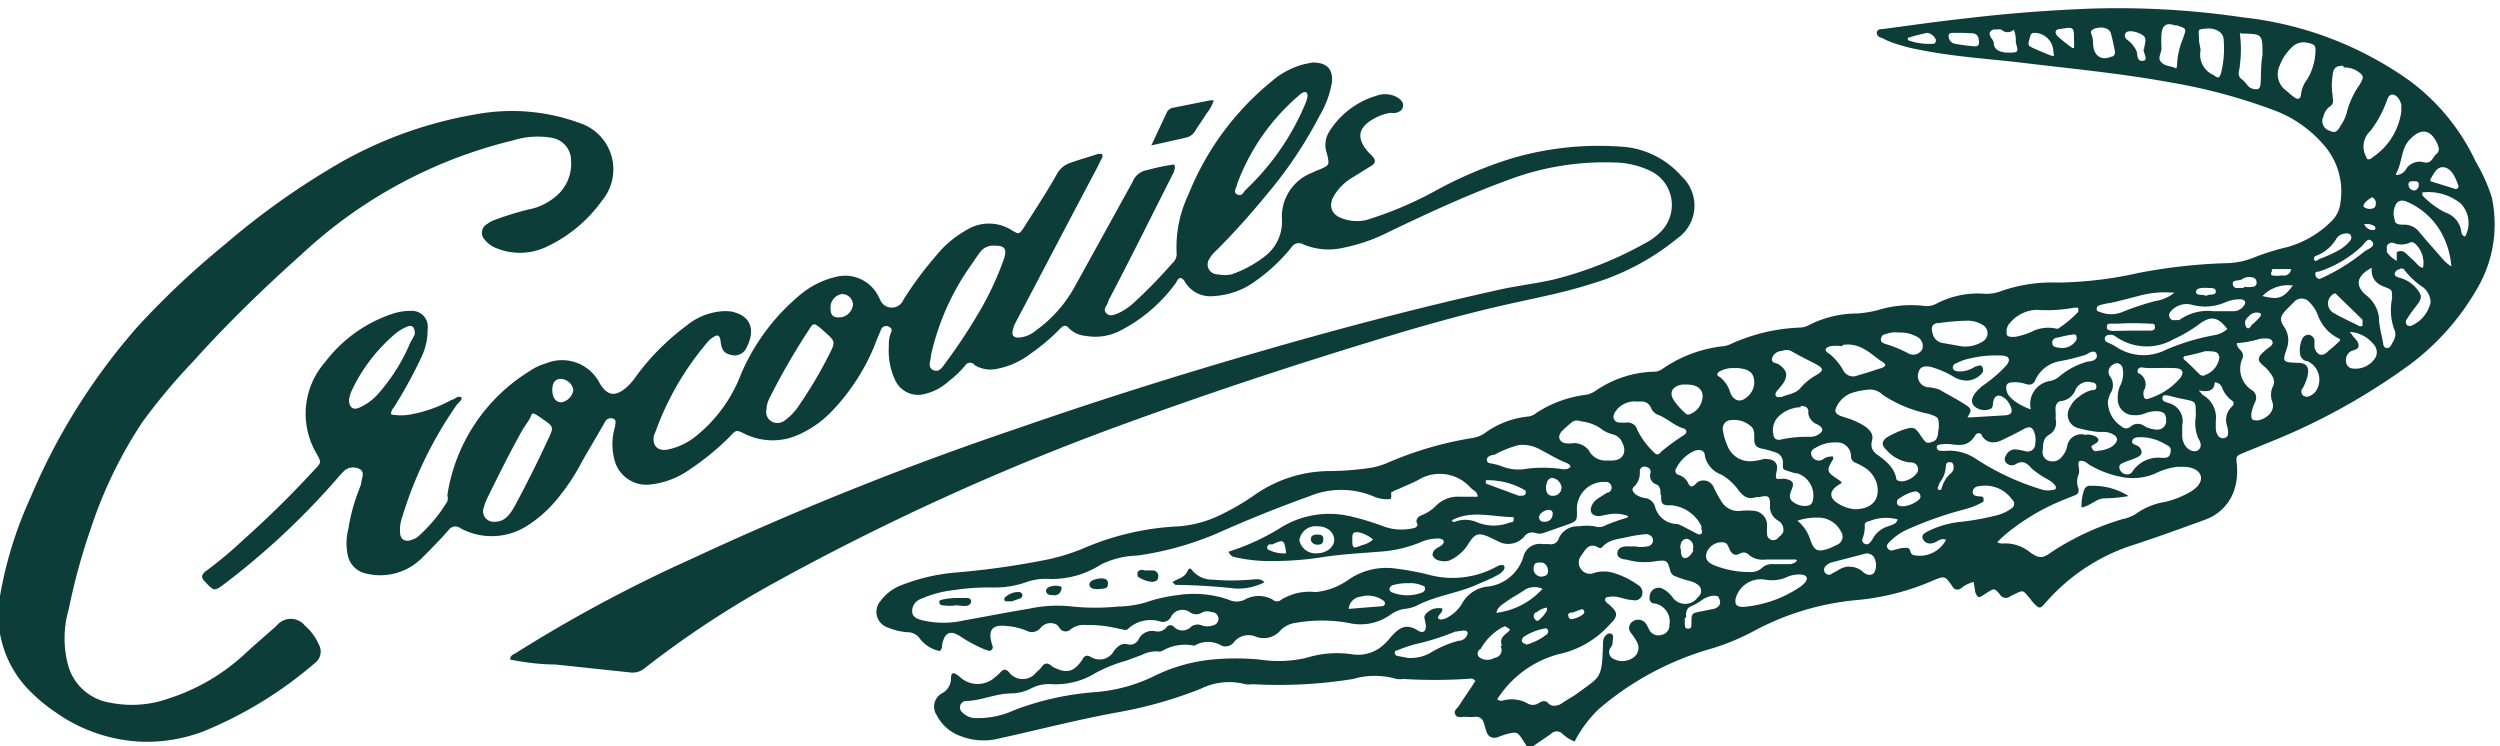 <svg id="Layer_1" data-name="Layer 1" xmlns="http://www.w3.org/2000/svg" viewBox="0 0 76 22.69"><defs><style>.cls-1{fill:#0d3d39;}</style></defs><title>crocodile-sri-lanka</title><path class="cls-1" d="M60,17.69a1,1,0,0,0-.38.19.17.17,0,0,1-.27-.06c-.23-.32-.23-.32-.59-.17a7.51,7.51,0,0,1-2.29.59,8.16,8.16,0,0,0-3.11.92,7,7,0,0,1-1.41.58,9.07,9.07,0,0,0-3.33,1.8,3.71,3.71,0,0,0-.75,1,1.11,1.11,0,0,1-.37-.23.24.24,0,0,0-.35,0l-.51.35c-.13.1-.21.07-.28-.06l-.07-.11c-.16-.24-.18-.25-.46-.18s-.34.16-.5.1-.16-.29-.23-.45a.23.23,0,0,0-.24-.17,1.82,1.82,0,0,1-.33,0c-.1,0-.23.05-.29-.07s.06-.18.11-.26.25-.38.38-.57l.12-.19c-.09-.11-.19-.06-.28-.06a15.37,15.37,0,0,1-1.92,0,.66.66,0,0,1-.2,0,2.34,2.34,0,0,0-1.31,0,14.25,14.25,0,0,1-3.06.16.82.82,0,0,1-.22,0,1.94,1.94,0,0,0-1.36.14,13.06,13.06,0,0,1-2.44.7c-1.24.22-2.46.54-3.69.81a1.92,1.92,0,0,1-1.16-.07,1.31,1.31,0,0,1-.74-.65.46.46,0,0,1,.16-.65.51.51,0,0,0,.28-.44c0-.21.07-.22.25-.08a.79.79,0,0,0,1.12,0,.86.86,0,0,0,.14-.13c.09-.09.15-.1.25,0a.52.52,0,0,0,.84,0,.81.81,0,0,0,.16-.16c.1-.14.2-.12.33,0,.42.22.65.17.91-.23.07-.12.13-.13.25-.07a.5.5,0,0,0,.71-.19c.12-.15.23-.24.43-.19a.28.28,0,0,0,.32-.17.46.46,0,0,1,.5-.23.34.34,0,0,0,.35-.13.14.14,0,0,1,.22,0,.36.36,0,0,0,.51,0,.33.33,0,0,1,.33-.05.52.52,0,0,0,.35,0,.2.2,0,0,0,.16-.22.2.2,0,0,0-.2-.18.39.39,0,0,0-.28,0,.33.33,0,0,1-.39,0,.39.39,0,0,0-.58.16.28.28,0,0,1-.3.13,1,1,0,0,0-1,.22c-.07.07-.16,0-.25,0A3.89,3.89,0,0,0,33,19a.63.63,0,0,0-.46.14.22.22,0,0,1-.29,0L32.14,19a.39.39,0,0,0-.5.08.34.34,0,0,1-.44.09,2,2,0,0,0-.6-.14c-.43-.05-.57.12-.45.53,0,.06.07.11,0,.19s-.14,0-.2,0a4.48,4.48,0,0,1-.72-.38c-.33-.23-.51-.16-.59.23,0,.06,0,.13-.07.19a1,1,0,0,1-.61-.38.45.45,0,0,0-.36-.19,1.81,1.81,0,0,1-.6-.14.5.5,0,0,1-.24-.8,1.4,1.4,0,0,1,.64-.49,5.9,5.9,0,0,1,1.71-.39,24.34,24.34,0,0,0,2.68-.38,6.15,6.15,0,0,0,1.24-.39A8.27,8.27,0,0,1,35.84,16a3.52,3.52,0,0,0,1.31-.37,7.38,7.38,0,0,0,1-.59,4,4,0,0,1,2.3-.72,8.92,8.92,0,0,0,1.16-.09,2.19,2.19,0,0,0,.57-.16,10.82,10.82,0,0,1,2.55-.75.92.92,0,0,0,.39-.14,2.68,2.68,0,0,1,1.36-.52.49.49,0,0,0,.23-.11A3.55,3.55,0,0,1,48.22,12a.74.74,0,0,0,.3-.13,3.28,3.28,0,0,1,1.74-.57.43.43,0,0,0,.27-.08,4,4,0,0,1,1.81-.69.71.71,0,0,0,.25-.06,5.58,5.58,0,0,1,2.08-.51A.67.67,0,0,0,55,9.88a3.2,3.2,0,0,1,1.45-.35,3.44,3.44,0,0,0,.63-.1,3.42,3.42,0,0,1,1.42-.13.61.61,0,0,0,.35-.06,2.72,2.72,0,0,1,1.48-.31,1.21,1.21,0,0,0,.53-.09,4.73,4.73,0,0,1,1.71-.25A11.79,11.79,0,0,0,65,8.3,16.61,16.61,0,0,1,67.69,8a2.31,2.31,0,0,0,.85-.18,7.08,7.08,0,0,1,1-.31,3.07,3.07,0,0,0,1.38-.83.91.91,0,0,0,.23-.53,2.14,2.14,0,0,0-.54-1.78,3.7,3.7,0,0,0-1.43-1,17.12,17.12,0,0,0-3.23-.87c-1.53-.28-3.08-.42-4.62-.61-1-.11-2-.18-2.94-.37a5.47,5.47,0,0,1-.82-.21,2,2,0,0,1-.36-.16c-.07,0-.18-.08-.15-.18s.13-.08.2-.09c.83-.11,1.66-.23,2.49-.32q1.93-.23,3.87-.3A26.08,26.08,0,0,1,68.2.53a10.72,10.72,0,0,1,5.06,1.93,6.46,6.46,0,0,1,2,2.45A5.13,5.13,0,0,1,75.75,6a3.86,3.86,0,0,1-.46,2.8,7.59,7.59,0,0,1-2,2.26A19.46,19.46,0,0,1,69,13.44l-.78.32c-.24.1-.25.1-.22.36a1.94,1.94,0,0,1-.05.68,1.44,1.44,0,0,1-.92,1c-.76.28-1.51.55-2.28.8a5.92,5.92,0,0,0-2.5,1.65c-.24.26-.22.32-.5,0a.39.39,0,0,0-.08-.1c-.17-.21-.17-.21-.4-.1l-.15.07a.21.21,0,0,1-.33-.06c-.16-.18-.17-.18-.37-.05l-.11.07c-.17.11-.18.1-.26-.07Zm-10.5-2a1.11,1.11,0,0,0-.62-.05l-.26.05c-.23,0-.32-.14-.22-.34a.51.51,0,0,1,.2-.21l.25-.16c.08,0,.18-.1.13-.22s-.14-.11-.24-.11a.82.82,0,0,0-.8.89c0,.27,0,.29-.21.38l-.8.28a.39.39,0,0,1-.26,0,.3.3,0,0,0-.34.12.64.64,0,0,1-.78.14l-.29-.14c-.31-.13-.42-.1-.6.18a1.31,1.31,0,0,1-.6.54.55.55,0,0,1-.31,0,.27.27,0,0,1-.2-.16c0-.1.05-.16.12-.21l.14-.08s.09-.07.08-.13-.09-.09-.16-.09a1.34,1.34,0,0,0-.56.12,3.88,3.88,0,0,1-1.21.28c-.61.05-1.23.08-1.84.18a9.73,9.73,0,0,1-1.79.1,5.05,5.05,0,0,1-.78-.11.24.24,0,0,1-.2-.17A6.89,6.89,0,0,0,39,16a2.82,2.82,0,0,1,2.15-.28,7.69,7.69,0,0,1,.93.29,1.6,1.6,0,0,0,.87.05c.07,0,.18-.07.13-.15s0-.19.12-.24a1.26,1.26,0,0,0,.46-.3.93.93,0,0,1,.71-.27h.55c0-.16-.15-.2-.22-.28a1.25,1.25,0,0,0-1.55-.25c-.19.11-.41.19-.62.29a1.21,1.21,0,0,0-.2.09c-.08,0,0,.17-.06.22a1,1,0,0,1-.54-.09,2.53,2.53,0,0,0-1.91,0c-1,.36-1.89.72-2.81,1.13a9.53,9.53,0,0,1-2.44.68,2.66,2.66,0,0,0-1.1.27,2.76,2.76,0,0,1-1.58.44,1.74,1.74,0,0,0-.64.08,2.92,2.92,0,0,1-1.06.18,6.92,6.92,0,0,0-1.2.08,3.34,3.34,0,0,0-1,.27.39.39,0,0,0-.26.37c0,.19.17.24.32.28a2.83,2.83,0,0,0,1.26,0c.67-.12,1.34-.25,2-.36a4,4,0,0,1,1.3-.06,7,7,0,0,0,1.37,0,3.33,3.33,0,0,0,.83-.12,4.69,4.69,0,0,1,1-.23,3.23,3.23,0,0,1,1.54.14.56.56,0,0,0,.49,0,.86.86,0,0,1,.85,0,.19.19,0,0,0,.26,0A1.65,1.65,0,0,1,40,18a2.12,2.12,0,0,0,1-.38,2,2,0,0,1,1.39-.34,8.87,8.87,0,0,1,1,.18,2.78,2.78,0,0,0,2.06-.21l.14-.07s.09,0,.12,0a.12.12,0,0,1,0,.15.51.51,0,0,1-.2.16c-.21.12-.43.2-.65.3-.56.24-1.18.32-1.73.59a1.08,1.08,0,0,1-.43.13,1,1,0,0,0-.42.17,1.56,1.56,0,0,1-1.27.26,4.58,4.58,0,0,0-1.65,0,.78.78,0,0,0-.43.22.67.67,0,0,1-.74.2.57.57,0,0,0-.67.15.32.32,0,0,1-.38.12.8.8,0,0,0-.83,0,1.37,1.37,0,0,0-1,.17.44.44,0,0,1-.16,0,1,1,0,0,0-.44.11l-.46.17a4.62,4.62,0,0,0-.93.37A2.31,2.31,0,0,1,32,20.8a1.19,1.19,0,0,0-.66.13,1.36,1.36,0,0,1-.59.15c-.47,0-.89.21-1.35.23l-.06,0a.2.2,0,0,0-.07.36.56.56,0,0,0,.42.16,2.62,2.62,0,0,0,1.14-.24,8.68,8.68,0,0,1,2.47-.55,4.9,4.9,0,0,0,1.75-.47,5.11,5.11,0,0,1,1.8-.52,7.7,7.7,0,0,1,1.44,0A3.78,3.78,0,0,0,39.71,20a3.11,3.11,0,0,1,1.39-.11,1.15,1.15,0,0,0,.84-.19,1.57,1.57,0,0,0,.32-.31c.23-.26.45-.47.83-.23.2.13.28,0,.25-.19s-.07-.21,0-.3a.52.52,0,0,1,.51-.17c0,.11-.06.14-.1.2s-.05.09,0,.12.1,0,.15,0a1.16,1.16,0,0,0,.54-.46,1,1,0,0,1,.81-.53,1.29,1.29,0,0,0,1.06-.9.51.51,0,0,1,.58-.39h.2a.25.25,0,0,0,.3-.18A.62.62,0,0,1,48,16a1.55,1.55,0,0,1,.48,0,.39.39,0,0,0,.26,0A5.21,5.21,0,0,1,49.46,15.74Zm-4,5.56c.09.06.13.06.17.05a1,1,0,0,1,.76.08.32.32,0,0,0,.34,0c.1-.07.22-.1.3,0s.27.1.41,0,.32-.19.47-.3c.7-.52.75-.43.78-1.47,0-.09,0-.18.05-.25s.11-.12.19-.1.07.12.06.2,0,.14-.06.22A.23.23,0,0,0,49,20a.58.58,0,0,0,.64,0,.36.36,0,0,0,.12-.49,1.59,1.59,0,0,0-.18-.27.23.23,0,0,1,0-.3.29.29,0,0,1,.33-.08c.13.05.16.16.22.27a.31.31,0,0,0,.38.17.29.29,0,0,0,.24-.3.56.56,0,0,0-.42-.65c-.18,0-.21-.13-.17-.28a.27.27,0,0,1,.39-.17.88.88,0,0,1,.29.25.47.47,0,0,0,.78,0,.23.23,0,0,0,0-.37.69.69,0,0,0-.26-.12,2.67,2.67,0,0,1-.4-.13.25.25,0,0,1-.19-.2c-.08-.3-.11-.31-.43-.27a2,2,0,0,1-.9-.05c-.12,0-.3-.06-.27-.22s.2-.19.35-.18h.19a.87.87,0,0,0,.36,0c.1,0,.19-.09.18-.2s-.12-.18-.23-.17a4.34,4.34,0,0,0-.52.08c-.28.07-.59.07-.8.32a.1.1,0,0,1-.12,0c-.29-.16-.39.09-.51.25a.33.33,0,0,0,0,.42.32.32,0,0,0,.38.11,1,1,0,0,1,.61,0,2.49,2.49,0,0,1,.73.36.27.27,0,0,1,.12.34.23.23,0,0,1-.28.12c-.15,0-.3-.06-.45-.09a.7.7,0,0,0-.29,0c-.1,0-.12.08-.06.16l.1.08c.26.23.27.34,0,.6a2.87,2.87,0,0,1-1.52.89A3.18,3.18,0,0,0,45.49,21.3Zm15.19-4.78a.34.34,0,0,0,.22.05,1.19,1.19,0,0,1,.79.26c.28.2.39.21.67,0a8.13,8.13,0,0,1,2.16-1,1.22,1.22,0,0,0,.39-.15,2.06,2.06,0,0,1,.89-.37,2.77,2.77,0,0,0,.78-.31c.24-.14.36-.33.31-.49s-.24-.26-.51-.27h-.19a2,2,0,0,0-.65.19,1.71,1.71,0,0,1-1,.13,3.07,3.07,0,0,1-1-.36c-.09-.05-.16-.15-.3-.14s0,.28-.06.41a.56.56,0,0,0,0,.44c0,.1,0,.16-.12.2l-.3.12a6.63,6.63,0,0,0-1.58.89A3.67,3.67,0,0,0,60.68,16.52Zm-1.75-3.46c0-.33,0-.32-.31-.43A3.92,3.92,0,0,1,57.23,12a.53.53,0,0,0-.47-.15,2.24,2.24,0,0,0-.45.09.81.81,0,0,0-.46.39c-.09.16-.07.23.09.31l.21.07a2.2,2.2,0,0,1,.56.26c.14.11.25.23.2.42s0,.32.17.44.5.36.56.69c0,.1.12.12.22.11a.67.67,0,0,0,.32-.15c.08-.07.16-.15.12-.28a.21.21,0,0,0-.23-.14,1.12,1.12,0,0,1-.73-.39c-.15-.14-.13-.25,0-.36a2.84,2.84,0,0,1,.53-.25c.3-.09.34-.08.51.17s.19.26.37.2S58.91,13.17,58.93,13.06Zm.85-.32.09,0,1-.06c.29,0,.34-.11.2-.36a.53.53,0,0,0-.21-.21c-.15-.08-.24,0-.27.13s0,.21-.11.25a.5.5,0,0,1-.32,0c-.22-.09-.28-.24-.16-.44a1.22,1.22,0,0,1,.3-.3A4.09,4.09,0,0,0,61,11.1c.13-.17.08-.28-.14-.29a3.29,3.29,0,0,0-.94.08,1.57,1.57,0,0,0-.46.16c-.05,0-.11.08-.09.15s.09.08.16.09a.81.81,0,0,0,.52-.15c.07,0,.15-.07.2,0a.17.17,0,0,1,0,.21.63.63,0,0,1-.45.22.8.8,0,0,1-.4-.11,2.7,2.7,0,0,0-.72-.31q-.31-.06-.36.18a.34.34,0,0,0,.27.44,1.23,1.23,0,0,1,.38.08c.25.15.51.28.76.44S59.93,12.48,59.78,12.74Zm11.35-2.38a1.26,1.26,0,0,1-.67-.71,1.1,1.1,0,0,0-.26-.41.31.31,0,0,0-.48,0l-.23.23c-.18.19-.21.3-.06.52a.72.72,0,0,1,.08.65c-.14.42-.13.42.32.44.28,0,.37.12.31.4a1.78,1.78,0,0,1-.14.36.16.16,0,0,0,0,.23.2.2,0,0,0,.24,0,.45.45,0,0,0,.13-.1.62.62,0,0,0-.23-.94c-.09,0-.19-.07-.22-.18a.79.79,0,0,1,.06-.5.21.21,0,0,1,.22-.12.22.22,0,0,1,.15.16c0,.07,0,.14,0,.22.07.25.25.3.42.11A3.81,3.81,0,0,0,71.13,10.36ZM54.21,16.17a.32.32,0,0,0-.15-.34.49.49,0,0,1-.25-.49c0-.26-.06-.29-.32-.23l-.09,0c-.27.08-.37,0-.53-.18a1.62,1.62,0,0,0-.54-.5.79.79,0,0,1-.5-.56c0-.19-.17-.23-.35-.15a1.16,1.16,0,0,0-.52.51.13.13,0,0,0,.08.21.46.46,0,0,1,.28.25c.07.14.14.12.25,0s.41-.14.53.13a3.42,3.42,0,0,0,.23.42.59.59,0,0,0,.58.29,2,2,0,0,1,.42,0,.44.44,0,0,1,.39.44,2.58,2.58,0,0,0,0,.29.19.19,0,0,0,.35.07A.38.38,0,0,0,54.21,16.17Zm2.17-.69c.54,0,.8-.31.67-.8a.92.92,0,0,0-.27-.4,1.68,1.68,0,0,0-.37-.21.21.21,0,0,1-.14-.19.42.42,0,0,0-.45-.43,1.11,1.11,0,0,0-.62.16c-.11.05-.18.13-.12.26a.24.24,0,0,0,.33.1.39.39,0,0,1,.24-.09.1.1,0,0,1,.07,0,.08.08,0,0,1,0,.09c-.19.32-.19.37.09.56s.18.12,0,.27-.19.31,0,.46A1.15,1.15,0,0,0,56.38,15.48Zm2.78.93c-.11-.05-.2,0-.3.06s-.29.1-.39-.06.07-.23.27-.32a2.86,2.86,0,0,1,.81-.22,7.75,7.75,0,0,0,1.09-.19,1.28,1.28,0,0,0,.53-.24.16.16,0,0,0,0-.25,1,1,0,0,0-1-.41c-.1,0-.2.07-.2.18s.11.12.19.13h.07a.13.13,0,0,1,.07.05s0,.08,0,.11a2.43,2.43,0,0,1-.6.24,11.16,11.16,0,0,0-1.68.59,1.74,1.74,0,0,0-.63.45s-.07.09,0,.14a.12.12,0,0,0,.14.06l.28-.07c.13,0,.24-.05.27.12a.13.13,0,0,0,.12.1A.9.9,0,0,0,59.16,16.41Zm.25-2.89a1.15,1.15,0,0,0-.46,0s-.08,0-.07.09a.1.1,0,0,0,.08.09,1.35,1.35,0,0,0,.29,0,1.48,1.48,0,0,1,.85.27,7.71,7.71,0,0,0,2,.92.69.69,0,0,0,.32,0c.08,0,.1-.06.06-.13a.65.65,0,0,0-.2-.17,3,3,0,0,1-.51-.34c-.15-.17-.27-.27-.49-.14a.23.23,0,0,1-.3-.05.17.17,0,0,1,0-.21.31.31,0,0,1,.28-.19,1.8,1.8,0,0,1,.32.06.23.23,0,0,0,.29-.22.74.74,0,0,0,0-.26c-.06-.26-.15-.31-.38-.18s-.41.21-.61.31-.46.14-.63-.12c0-.09-.16-.12-.21,0C59.81,13.59,59.58,13.52,59.41,13.52Zm-6.08-.23c0-.11,0-.22-.07-.3a.76.76,0,0,0-.62-.22.26.26,0,0,0-.26.33,1.71,1.71,0,0,0,.13.44.73.73,0,0,0,.74.48,1.69,1.69,0,0,0,.38-.07c.29,0,.44.1.38.38s0,.22.15.23a.28.28,0,0,1,.13,0c.23.06.26.12.17.34s-.06.31.15.42a.54.54,0,0,0,.25.06c.17,0,.24-.05.26-.22a.71.71,0,0,0-.48-.77c-.1,0-.21-.05-.31-.08s-.14-.05-.13-.17,0-.31-.23-.39a3.57,3.57,0,0,0-.35-.1C53.38,13.61,53.32,13.54,53.33,13.29ZM68,10.43c0,.15.12.2.16.28a.22.22,0,0,1,0,.21.77.77,0,0,0,.28.93.27.27,0,0,1,.12.36,1.33,1.33,0,0,0-.12.37c0,.15,0,.2.18.2s.57-.23.46-.56a.61.61,0,0,1,0-.44.32.32,0,0,0,0-.34,1.15,1.15,0,0,0-.27-.32c-.19-.15-.19-.25,0-.42s.18-.13.25-.21,0-.17-.07-.19a.93.93,0,0,0-.29,0A2.85,2.85,0,0,1,68,10.43ZM49.79,12.21a.72.72,0,0,0-.62.22c-.07.09-.16.2-.1.32s.18.09.28.1h.07a.3.3,0,0,1,.35.21,2.34,2.34,0,0,0,.5.68c.06.07.14.12.22,0a7.17,7.17,0,0,1,.71-.52c.11-.08.06-.16,0-.19-.3-.08-.52-.32-.8-.42a.38.38,0,0,1-.22-.24C50.09,12.23,50,12.19,49.79,12.21Zm13.63,1a.61.61,0,0,1,.29.06c.09.06.13.12,0,.21s-.16.06-.1.17.14.05.21.05a.87.87,0,0,0,.22-.05c.2-.06.35-.22.31-.33s-.21-.17-.35-.19l-.22,0a3.71,3.71,0,0,1-.58-.11.42.42,0,0,1-.26-.66.71.71,0,0,1,.25-.29,1,1,0,0,1,.4-.21c.07,0,.14,0,.14-.11s-.09-.12-.16-.13a.41.41,0,0,0-.47.22.54.54,0,0,1-.42.35c-.15,0-.21.15-.19.3a2.21,2.21,0,0,1,0,.25.42.42,0,0,1-.2.48c-.18.1-.18.29-.19.46a.28.28,0,0,0,.16.32.36.36,0,0,0,.37-.06.73.73,0,0,0,.21-.36A.43.43,0,0,1,63.42,13.23ZM48.81,14H49c.34,0,.47-.26.31-.56a.42.42,0,0,0-.26-.23,1,1,0,0,1-.41-.2,1.3,1.3,0,0,0-.58-.2.29.29,0,0,0-.24,0,3.31,3.31,0,0,0-.34.3c-.13.14-.1.3.08.36a.92.92,0,0,0,.29,0,.58.58,0,0,1,.45.22A.56.56,0,0,0,48.81,14Zm22.43-12c-.24,0-.31.07-.33.31a1.87,1.87,0,0,0,0,.58c0,.15.07.26-.1.36a.54.54,0,0,0-.18.3.3.3,0,0,0,.18.42c.17.08.24.05.35-.16a1.21,1.21,0,0,0,.18-.38,2.52,2.52,0,0,1,.39-.85c.15-.25.14-.29-.12-.45A.8.8,0,0,0,71.24,2.05Zm-.85-.47c0-.11,0-.19-.25-.23a.49.49,0,0,0-.47.14,1.48,1.48,0,0,0-.37.56.61.61,0,0,0,.18.74c.09.07.17.15.27.22s.18.06.2-.08a.92.92,0,0,1,.19-.47A1.76,1.76,0,0,0,70.39,1.58ZM53,18.45a3.6,3.6,0,0,0,1.74-.62.86.86,0,0,0,.14-.13c.09-.12.05-.21-.1-.23a.86.86,0,0,0-.47.08,1.15,1.15,0,0,1-.66.07.79.79,0,0,0-.89.59C52.74,18.38,52.79,18.45,53,18.45Zm-2.52-3.4c0-.13,0-.26-.12-.32a.28.28,0,0,1-.18-.37c0-.11-.06-.15-.15-.17a.14.14,0,0,0-.18.14.58.58,0,0,1-.18.47c-.1.09,0,.17.05.23a.81.81,0,0,0,.27.11c.13,0,.28.11.32.25a.7.7,0,0,0,.68.54.94.94,0,0,1,.15.06l.46.24a.13.13,0,0,0,.12,0,.14.14,0,0,0,0-.15.25.25,0,0,0,0-.09,1.14,1.14,0,0,0-.92-.63C50.53,15.37,50.49,15.32,50.5,15.05Zm12-5.06a.23.23,0,0,0,.09,0,3.75,3.75,0,0,0,.61-.51c0-.05,0-.11,0-.12a.43.43,0,0,0-.16,0,4.55,4.55,0,0,1-1.1.06,1.1,1.1,0,0,0-.88.48C61,10,61,10,61,10.13s.15.11.26.11a2.13,2.13,0,0,0,.49-.15A1.11,1.11,0,0,1,62.55,10ZM47.74,14.2c0-.09-.09-.11-.15-.14-.3-.12-.57-.3-.86-.44a1.09,1.09,0,0,0-.56-.09,3.27,3.27,0,0,0-.75.3c-.09,0-.23.05-.22.16s.14.09.23.12a1.29,1.29,0,0,1,.21.06,1.36,1.36,0,0,0,.77.08,3.94,3.94,0,0,1,1,0C47.5,14.26,47.63,14.3,47.74,14.2Zm14-1.74a.71.71,0,0,1,.59-.88.62.62,0,0,0,.29-.15,2.3,2.3,0,0,1,.85-.44c.11,0,.31-.05.27-.21s-.22-.07-.32,0a6.59,6.59,0,0,1-.85.21,1,1,0,0,0-.69.55c-.06.15-.16.18-.31.13a1,1,0,0,0-.35-.05c-.21,0-.27.08-.21.29S61.43,12.35,61.78,12.46ZM74.52,8.1a2.46,2.46,0,0,0-.29-1,2.18,2.18,0,0,0-1-.94c-.12-.06-.26-.1-.36,0a.56.56,0,0,0-.07.52c0,.14.14.15.26.15a.58.58,0,0,1,.5.24c.19.23.39.45.58.67S74.37,8,74.52,8.1ZM73,3.39c0-.08,0-.14,0-.19s-.08-.29-.24-.32-.18.15-.23.26a3.3,3.3,0,0,1-.47.84.64.64,0,0,0-.12.8c0,.09.12.08.19,0A2,2,0,0,0,73,3.39ZM64.08,12.2a.89.89,0,0,0,.41.76.2.2,0,0,0,.29,0,.33.33,0,0,1,.42,0,.83.83,0,0,0,.38.1.26.26,0,0,0,.27-.29c0-.18-.06-.25-.25-.27a1,1,0,0,0-.35.05.74.74,0,0,1-.38.07.48.48,0,0,1-.49-.5.86.86,0,0,1,.08-.41.79.79,0,0,0,.07-.5.18.18,0,0,0-.3-.12.24.24,0,0,0-.08.36.45.45,0,0,1,0,.52A1.2,1.2,0,0,0,64.08,12.2ZM67.71,10c-.29-.37-.49-.41-.85-.15a4.1,4.1,0,0,1-.78.46,1.63,1.63,0,0,1-1.75-.07.27.27,0,0,0-.21-.06.13.13,0,0,0-.13.08.12.12,0,0,0,.06.14,2.1,2.1,0,0,1,.26.13,1.5,1.5,0,0,0,1.54.1,6.82,6.82,0,0,1,1.46-.44A.75.75,0,0,0,67.71,10ZM54.16,12.07c.16-.08.41-.09.56-.26a1.8,1.8,0,0,1,.5-.41c.22-.13.22-.2,0-.32s-.52-.26-.77-.41a.35.35,0,0,0-.28,0c-.13,0-.27.09-.3.23s.13.13.21.18c.25.18.29.34.11.6l-.19.23s-.06.09,0,.14S54.05,12.06,54.16,12.07Zm.48,5c0-.08-.1-.06-.16-.06q-.4,0-.81,0a.66.66,0,0,1-.49-.13.22.22,0,0,0-.27-.06c-.19.11-.28,0-.34-.14s-.07-.16-.16-.19a.49.49,0,0,0-.52.29c-.07.18,0,.31.21.4a2.88,2.88,0,0,0,1.08.21.52.52,0,0,0,.39-.13.43.43,0,0,1,.33-.11h.55C54.52,17.11,54.6,17.13,54.64,17ZM72.1,8.14c-.47.25-.52.55-.15.85a1,1,0,0,1,.37.66c0,.27.09.54.13.81a.14.14,0,0,0,.09.12.13.13,0,0,0,.14-.07c.09-.16.2-.31.1-.51a1.73,1.73,0,0,1-.06-.93c0-.26,0-.26-.21-.34S72.07,8.52,72.1,8.14ZM59.64,10.53a1,1,0,0,0,.62-.14.29.29,0,0,0,0-.52.88.88,0,0,0-.5-.12,7.38,7.38,0,0,0-.81.07c-.2,0-.26.12-.2.31a.37.37,0,0,0,.27.29Zm-3.61,0a1.15,1.15,0,0,0-.41,0c-.15.06-.17.13,0,.23a1.81,1.81,0,0,1,.4.47.34.34,0,0,0,.46.18c.23-.06.45-.14.68-.21s.17-.15,0-.24C56.83,10.72,56.52,10.4,56,10.49Zm-1.29,1.85a1,1,0,0,0-.67.28.58.58,0,0,0-.16.54c0,.13.11.2.24.16a3.66,3.66,0,0,1,.87-.08.42.42,0,0,0,.22-.05c.2-.1.22-.22,0-.33a.43.43,0,0,1-.27-.34C55,12.38,54.87,12.34,54.74,12.34ZM68.09,1a3.78,3.78,0,0,1,0,1c0,.14-.11.28.06.41s.17.25.34.29.21,0,.23-.14,0-.58.06-.88c0-.65,0-.65-.64-.66Zm-1.19.52a.67.67,0,0,0,.39.76l0,0c.14.11.18.1.23-.06a3.1,3.1,0,0,0,.08-1c0-.24-.25-.38-.54-.35s-.21,0-.21.38Zm5.94,3.8a.35.35,0,0,0,.3-.17.48.48,0,0,1,.53-.22c.25.07.28-.15.4-.25s.06-.24,0-.36c-.19-.38-.47-.42-.77-.12a.74.74,0,0,0-.16.2C73,4.65,73,5,72.84,5.28ZM54.64,15.83a1.19,1.19,0,0,1,.38.54c.13.39.23.43.62.29l.21-.1a.27.27,0,0,0,.11-.41.77.77,0,0,0-.59-.41A1.84,1.84,0,0,0,54.64,15.83Zm12.11-3.15a.86.86,0,0,0,0-.16c0-.26,0-.31-.24-.36s-.4-.08-.6-.14c0,0-.11,0-.14,0a.13.13,0,0,0,0,.17.67.67,0,0,0,.15.06.57.57,0,0,1,.42.68c0,.08,0,.17,0,.26a.57.57,0,0,0,.08.34c.09.16.3.24.41.15s.08-.23,0-.35A1.18,1.18,0,0,1,66.75,12.68ZM65,11.22a.11.11,0,0,0,0,.12.37.37,0,0,1,.17.54.3.3,0,0,0,0,.16.09.09,0,0,0,.11.09,2.06,2.06,0,0,0,1-.64c.13-.18.07-.29-.17-.3s-.5,0-.75,0S65.07,11.13,65,11.22Zm1.18-9.17a2.29,2.29,0,0,1,.18-.87c.1-.31.14-.3-.19-.41l-.06,0c-.25-.09-.37,0-.4.25a3.38,3.38,0,0,0,0,.45c0,.15-.14.3,0,.43s.29.1.42.17S66.1,2.05,66.15,2.05ZM52.71,11.19a.83.83,0,0,0-.43.1c-.09.05-.11.12,0,.17a.91.91,0,0,1,.32.48c.11.26.32.31.52.12a.57.57,0,0,0,.19-.59c-.06-.21-.27-.26-.47-.28Zm12.38,2.1c-.1,0-.24,0-.27.11s.12.12.19.17.17.22,0,.31-.28.11-.42.17-.17.08-.16.18a.23.23,0,0,0,.17.18.19.19,0,0,0,.23-.08.94.94,0,0,1,.9-.41c.12,0,.22,0,.25-.15s0-.19-.13-.25A1.47,1.47,0,0,0,65.09,13.29Zm1.75-1.42c.09.09.1.12.13.14a.79.79,0,0,1,.39.79V13c0,.2.1.34.24.32s.16-.13.11-.35a.56.56,0,0,1,.13-.6c.08-.07.09-.14,0-.2a.88.88,0,0,1-.28-.36.26.26,0,0,0-.23-.19C67.31,11.9,67.12,11.92,66.84,11.87Zm8.1-4.68a.86.86,0,0,0-.13-1,1.57,1.57,0,0,0-1.17-.34c0,.05,0,.08,0,.09a2.5,2.5,0,0,0,.7.52.72.72,0,0,1,.47.5C74.83,7.06,74.82,7.16,74.94,7.19Zm-23.67,4.5-.13,0c-.33.06-.42.27-.22.53s.22.24.33.36a.14.14,0,0,0,.15,0,.6.6,0,0,0,.36-.56C51.74,11.82,51.59,11.69,51.27,11.69ZM66.1,8.9A3,3,0,0,0,65,9c-.28.07-.56.15-.85.21a1.83,1.83,0,0,0-.32.07.12.12,0,0,0-.09.08c0,.08,0,.1.09.12a.89.89,0,0,0,.7,0,8,8,0,0,1,1-.33A1.22,1.22,0,0,0,66.1,8.9Zm5.33,1.19a.64.64,0,0,1,.1.13c.08.09.18.18.17.3s-.16.11-.25.17a.31.31,0,0,0-.13.31.22.22,0,0,0,.18.2.71.71,0,0,0,.72-.34.35.35,0,0,0-.06-.39A1,1,0,0,0,71.43,10.09ZM42.8,20a1.21,1.21,0,0,0,.66-.14,3.26,3.26,0,0,1,.88-.38c.2,0,.32-.21.26-.28s-.25,0-.36,0a7.27,7.27,0,0,1-1.2.38,4.11,4.11,0,0,0-.56.19s-.08,0-.08.08a.1.1,0,0,0,.08.09Zm-2.74-4a.5.5,0,0,0-.56.42.5.5,0,0,0,.54.4h0c.29,0,.53-.2.52-.42S40.35,16,40.06,16Zm16.15,1.23a.59.59,0,0,1,.44.17c.13.11.28.09.33,0a.49.49,0,0,0,0-.44.25.25,0,0,0-.31-.12l-1,.26a.45.45,0,0,0-.17.11.15.15,0,0,0,0,.22.14.14,0,0,0,.2,0l.17-.09A.7.7,0,0,1,56.21,17.22ZM67.29,9.46l.62,0a.39.39,0,0,0,.3-.16c.08-.1.05-.18-.08-.2a1.11,1.11,0,0,0-.48.09,1.54,1.54,0,0,1-1,.08.62.62,0,0,0-.69.24.16.16,0,0,0,0,.15.15.15,0,0,0,.17.07s.09,0,.12,0A1.49,1.49,0,0,1,67.29,9.46Zm-9.56.65a.83.83,0,0,0-.41.05c-.07,0-.14.07-.14.16s.08.12.15.14a3.81,3.81,0,0,1,.66.27.31.31,0,0,0,.45-.12.32.32,0,0,0-.2-.39A1,1,0,0,0,57.73,10.11Zm16.16-.92a.61.61,0,0,0-.22-.45,2.37,2.37,0,0,1-.59-.55.1.1,0,0,0-.14,0c-.06,0-.13.06-.14.13s.07.1.13.12a1,1,0,0,1,.54.34c.16.2.17.28,0,.5s-.21.28-.3.42a.14.14,0,0,0,0,.18.15.15,0,0,0,.18,0A1,1,0,0,0,73.89,9.19ZM67.2,10.68a1.24,1.24,0,0,0-.18,0,5.73,5.73,0,0,1-.56.14c-.1,0-.12.09,0,.16l.42.41a.15.15,0,0,0,.18,0,.66.66,0,0,0,.41-.53C67.43,10.72,67.4,10.69,67.2,10.68ZM63.63,1.31c0,.39.26.55.56.41.08,0,.12-.09.1-.18s-.07-.36-.12-.53-.3-.21-.49-.14-.09.16-.07.27S63.63,1.29,63.63,1.31ZM71,8.92a.19.19,0,0,0-.13.07.33.33,0,0,0,.05.51c.25.15.52.27.78.4a.1.1,0,0,0,.12,0s0-.08,0-.12l0-.06L71.08,9Zm-24.07,9a.58.58,0,0,0-.56,0c-.18.13-.37.22-.55.35s-.29.18-.33.36A2.26,2.26,0,0,0,46.91,17.88ZM73.66,8.14a.8.8,0,0,0-.18-.67c-.06-.07-.14-.14-.23-.09a.62.62,0,0,1-.5,0,.18.18,0,0,0-.19.1c0,.07,0,.13,0,.18a.86.86,0,0,0,.3.27s0,0,0-.06,0-.16,0-.2a.21.21,0,0,1,.24,0,1.62,1.62,0,0,1,.19.18C73.49,8,73.5,8.11,73.66,8.14Zm-28,11.49c-.07-.17,0-.27.15-.39s.08-.11,0-.17-.1,0-.14,0a1.74,1.74,0,0,0-.66.66A.15.15,0,0,0,45,20a.42.42,0,0,0,.43,0A.24.24,0,0,0,45.61,19.63Zm-1.5-3.8c0,.09.12,0,.17,0a.88.88,0,0,1,.58.05,1.34,1.34,0,0,0,1,0c.06,0,.13,0,.1-.16C45.37,15.72,44.73,15.49,44.11,15.83ZM61.22.9a.27.27,0,0,1-.38,0,.38.38,0,0,0-.16,0,.16.16,0,0,0-.17.06c-.06.06,0,.11,0,.17a.39.39,0,0,1,.1.16c0,.24.2.29.39.31.38,0,.36,0,.28-.32A.9.9,0,0,0,61.22.9Zm-10,17.88a1.34,1.34,0,0,0,0,.2c0,.06,0,.14.11.13s.08-.08.09-.15c0-.32,0-.32.33-.38l.29-.06a.31.31,0,0,0,.22-.11.19.19,0,0,0,0-.21c0-.09-.11-.09-.19-.09a.79.79,0,0,0-.33.13,1.57,1.57,0,0,1-.33.19C51.28,18.48,51.24,18.6,51.26,18.78Zm6.43-3a1.34,1.34,0,0,0-.84.07c-.06,0-.14.05-.12.12a1.1,1.1,0,0,1-.07.41.11.11,0,0,0,.05.14.12.12,0,0,0,.15,0,.58.58,0,0,0,.1-.12.8.8,0,0,1,.51-.41C57.55,15.94,57.65,15.93,57.69,15.79ZM71.3,7.1a.34.34,0,0,0-.27.15,1.22,1.22,0,0,1-.63.53.08.08,0,0,0-.05.1c0,.07.09.06.14,0a3.81,3.81,0,0,0,.62-.28,1.17,1.17,0,0,0,.34-.29.15.15,0,0,0,0-.18A.19.19,0,0,0,71.3,7.1Zm-.78,1.38.13-.06a5.86,5.86,0,0,0,1.21-.76c.11-.09.38-.16.25-.32s-.24.1-.35.18a3.44,3.44,0,0,1-1.28.74c-.06,0-.11,0-.09.11A.14.14,0,0,0,70.52,8.48Zm-5.75,1.57h.58c.07,0,.17,0,.16-.12s-.09-.08-.16-.09a8.35,8.35,0,0,0-1,0l-.23,0a.09.09,0,0,0-.07.05s0,.08,0,.11a.32.32,0,0,0,.21.06ZM61.89,1c-.11,0-.15,0-.18.13s-.08.23,0,.28.39.18.59.26.13,0,.12-.13A.58.58,0,0,0,61.89,1Zm12,4.51.74.23a.08.08,0,0,0,.1-.11c-.08-.22-.19-.49-.41-.54S74,5.25,73.88,5.46Zm-8.71-4c0-.14.09-.29,0-.41a.74.74,0,0,0-.39-.15c-.08,0-.15,0-.19.09a.16.16,0,0,0,.07.17.92.92,0,0,1,.27.32c.06.12,0,.34.2.32S65.13,1.59,65.17,1.48ZM42.82,17.73a1.54,1.54,0,0,0-.48.06.14.14,0,0,0-.1.12.12.12,0,0,0,.08.1,1.27,1.27,0,0,0,.92,0,.14.14,0,0,0,.08-.09c0-.07,0-.1-.09-.12A.83.83,0,0,0,42.82,17.73ZM59.71,1h-.35c-.13,0-.14.07-.11.17a.23.23,0,0,0,.18.16,6,6,0,0,0,.61.08c.09,0,.13-.05.12-.14s0-.27-.26-.26ZM41,18.51l1-.08s.09,0,.1-.07a.1.1,0,0,0-.06-.11.79.79,0,0,0-.68-.11A.4.4,0,0,0,41,18.51Zm4.17-3.91,0,.1,1,.37h.09s.09,0,.11-.05a.11.11,0,0,0,0-.11A2.24,2.24,0,0,0,45.16,14.6Zm1.22,5A1.71,1.71,0,0,0,47,19.3a.12.12,0,0,0,.06-.14A.11.11,0,0,0,47,19.1a1.72,1.72,0,0,0-.68.26s-.08.08-.05.14S46.31,19.56,46.38,19.57ZM63,1.46s.05,0,.05,0a1.5,1.5,0,0,0,0-.22c0-.42,0-.43-.4-.36-.17,0-.21.11-.09.23A5.11,5.11,0,0,0,63,1.46ZM57.88,15.39a.89.89,0,0,0,.42-.17c.07-.05.11-.12.06-.2a.15.15,0,0,0-.19-.07,1.18,1.18,0,0,0-.41.19.14.14,0,0,0-.09.16C57.69,15.39,57.78,15.39,57.88,15.39ZM68.78,9c.48.12.64.07.92-.32A1.07,1.07,0,0,0,68.78,9Zm-6.1,1.58a.5.5,0,0,0,.45-.26c0-.1,0-.17-.12-.15a3.43,3.43,0,0,0-.44.09c-.09,0-.2.06-.18.18s.11.11.19.13ZM58,1.15v.07a1.83,1.83,0,0,0,.77.11c.06,0,.08-.05.08-.11S58.72,1,58.58,1A6.19,6.19,0,0,0,58,1.15ZM41.74,16.4a1,1,0,0,0-.45-.22c-.13,0-.17,0-.18.15,0,.35,0,.36.3.24A.7.7,0,0,0,41.74,16.4ZM47,14.84c0,.16.09.25.24.23a.25.25,0,0,0,.23-.26.33.33,0,0,0-.27-.28C47.07,14.52,47,14.66,47,14.84Zm4.1,1.88c0,.08,0,.2.09.24s.21-.08.27-.19,0,0,0-.06a.25.25,0,0,0-.17-.33c-.12,0-.2.08-.21.26Zm17.12-8a1.06,1.06,0,0,0,.25,0c.09,0,.14-.06.13-.15s-.07-.13-.15-.14a.38.38,0,0,0-.28.05c-.1.08-.33,0-.29.17S68.08,8.73,68.2,8.76ZM39.1,16.82c-.06-.42-.07-.43-.42-.27l-.09,0a.11.11,0,0,0-.07.1s0,.06.08.08A1,1,0,0,0,39.1,16.82Zm20.29-2.6c0-.06,0-.17-.12-.17s-.11.09-.12.17a.84.84,0,0,1-.16.42.35.35,0,0,0-.06.14.08.08,0,0,0,0,.11.07.07,0,0,0,.1-.06.93.93,0,0,1,.27-.44A.22.22,0,0,0,59.39,14.22ZM47.06,17.38c0-.18-.1-.28-.22-.28s-.21,0-.22.18a.24.24,0,0,0,.23.25C47,17.52,47.06,17.46,47.06,17.38ZM68.73,9.59l0-.06a.3.3,0,0,0-.33.05c-.09.08-.18.16-.14.3s.12.13.19,0a1.72,1.72,0,0,0,.27-.27A.25.25,0,0,0,68.73,9.59ZM67.06,9c.1-.08.3,0,.3-.14s-.18-.09-.29-.11h0c-.12,0-.32,0-.31.13S67,8.93,67.06,9Zm2.59-.82c-.17,0-.32,0-.47,0s-.1,0-.12.08a.09.09,0,0,0,0,.11.81.81,0,0,0,.31,0A.22.22,0,0,0,69.65,8.18ZM46.74,18.88h0a.92.92,0,0,0,.29-.33s0-.08,0-.08a.62.62,0,0,0-.31.14s-.05,0-.08.06a.13.13,0,0,0,0,.12A.18.18,0,0,0,46.74,18.88Zm.35-3.38c-.14,0-.31.12-.3.23a.13.13,0,0,0,.15.13.23.23,0,0,0,.26-.23C47.21,15.55,47.17,15.51,47.09,15.5ZM72,6.35c.08,0,.21,0,.22-.12A.2.2,0,0,0,72.12,6c-.06,0-.27.18-.27.25S71.94,6.33,72,6.35ZM48.16,18.59a.07.07,0,0,0-.1-.06,2.34,2.34,0,0,0-.24.09c-.06,0-.18,0-.14.12s.12.08.19.06a.64.64,0,0,0,.26-.13A.08.08,0,0,0,48.16,18.59ZM73.4,5.79a.17.17,0,0,0,.13-.19c0-.1-.1-.09-.17-.09s-.16,0-.14.13A.18.18,0,0,0,73.4,5.79Zm-1.54,1a.31.31,0,0,0,.22.2s.09,0,.11,0a.08.08,0,0,0,0-.11A.42.42,0,0,0,71.86,6.82Z"/><path class="cls-1" d="M35.69,5c.06.1,0,.16,0,.22-.67,1.32-1.32,2.64-2,3.93l0,0c0,.12-.18.23-.07.36s.26.06.4,0a1.8,1.8,0,0,0,.43-.29A15.1,15.1,0,0,0,35.64,8a.36.36,0,0,0,.13-.29,3.73,3.73,0,0,1,.36-1.8,8.5,8.5,0,0,1,2.52-3.43,2.43,2.43,0,0,1,1-.53l.25-.05c.43,0,.63.19.59.61a2.94,2.94,0,0,1-.37,1A12.84,12.84,0,0,1,38.52,5.9c-.49.6-1,1.17-1.55,1.72a.83.83,0,0,0-.19.23.3.3,0,0,0,.24.49,1,1,0,0,0,.42,0,3.49,3.49,0,0,0,1-.54,1.32,1.32,0,0,0,.53-1.15,1.43,1.43,0,0,1,.92-1.4,1.33,1.33,0,0,1,.21-.09c.32-.14.32-.14.24-.49A.76.76,0,0,1,40.41,4,2.54,2.54,0,0,1,41.88,2.9a.74.74,0,0,1,.63.08c.09.07.17.15.14.27s-.12.15-.21.18a.45.45,0,0,1-.16,0,1.38,1.38,0,0,0-.46.15c-.55.28-.61.63-.19,1.08a.76.76,0,0,1,.09.09q.15.16,0,.27l-.61.38a1.58,1.58,0,0,0-.6.63c-.11.28,0,.48.22.58a1.29,1.29,0,0,0,.8.08,11.06,11.06,0,0,0,2.07-.87,12.56,12.56,0,0,1,2.34-1,9.37,9.37,0,0,1,3.49-.35,2.65,2.65,0,0,1,1.69.89A1.21,1.21,0,0,1,51,7.24a7.48,7.48,0,0,1-2.66,1.4c-.75.24-1.51.39-2.28.56-1.47.32-2.92.73-4.37,1.18C39,11.2,36.43,12.06,33.87,13a75.62,75.62,0,0,0-10.28,4.69,29.35,29.35,0,0,0-4,2.63.57.57,0,0,1-.45.12l-2.27-.24c-.45,0-.91-.06-1.36-.15,0-.13.09-.15.16-.19A43.45,43.45,0,0,1,21,17a97.06,97.06,0,0,1,10-4c2.53-.88,5.09-1.68,7.67-2.42,2.27-.65,4.55-1.25,6.85-1.76.56-.13,1.13-.19,1.7-.32A11.2,11.2,0,0,0,50,7.4,1.84,1.84,0,0,0,50.53,7a1.15,1.15,0,0,0-.29-1.77,2.59,2.59,0,0,0-1.16-.29,8.31,8.31,0,0,0-3.23.53c-1.23.45-2.42,1-3.61,1.57a5.3,5.3,0,0,1-1.35.48,2,2,0,0,1-1.27-.09.26.26,0,0,0-.36.09,5.36,5.36,0,0,1-1.06,1A2.36,2.36,0,0,1,36.91,9,.9.9,0,0,1,36,8.53a.27.27,0,0,0-.1-.08c-.09,0-.12.1-.16.16A4.78,4.78,0,0,1,34,10.08a1.65,1.65,0,0,1-1,.13.78.78,0,0,1-.5-.23c-.09-.11-.17-.09-.26,0a6.32,6.32,0,0,1-.92.78,2.42,2.42,0,0,1-1,.45.92.92,0,0,1-.69-.11.17.17,0,0,0-.28,0,3,3,0,0,1-.51.49A1.64,1.64,0,0,1,28,12a.77.77,0,0,1-.79-.45,2.09,2.09,0,0,1-.19-1c0-.14,0-.28.06-.42s0-.16-.06-.2a.17.17,0,0,0-.24.1c-.08.18-.15.36-.22.54a6.37,6.37,0,0,1-1.29,1.95,3.17,3.17,0,0,1-.92.66,1.92,1.92,0,0,1-1.73,0c-.23-.11-.24-.12-.43.09a8,8,0,0,1-1.22,1,2.53,2.53,0,0,1-1.21.46,1,1,0,0,1-1.06-.68,1.84,1.84,0,0,1,0-1.09c0-.1.06-.2-.08-.24a.2.2,0,0,0-.24.13L17.71,14a6.39,6.39,0,0,1-.83,1.24A3.77,3.77,0,0,1,16,16a2,2,0,0,1-2,.06.25.25,0,0,0-.36.05c-.25.29-.52.56-.79.83a1.79,1.79,0,0,1-1.7.5.72.72,0,0,1-.56-.49,1.72,1.72,0,0,1,0-.87,5.54,5.54,0,0,1,.3-1.13l.09-.24c0-.15.11-.3,0-.42a.42.42,0,0,0-.49,0,2,2,0,0,0-.2.21,22.86,22.86,0,0,1-3.44,3.23c-.34.26-.34.25-.63-.06-.12-.12-.08-.19,0-.28a12.61,12.61,0,0,0,1.2-1c.75-.67,1.46-1.37,2.14-2.11.21-.22.21-.22.07-.48a2.38,2.38,0,0,1,.26-2.8,4.25,4.25,0,0,1,2.1-1.48,1.81,1.81,0,0,1,.52-.07A.48.48,0,0,1,13,10a1.92,1.92,0,0,1-.2.88,13.79,13.79,0,0,1-.83,1.51.27.27,0,0,0-.08.21,1.68,1.68,0,0,0,.59,0,4.13,4.13,0,0,0,1.26-.45c.08,0,.15-.12.26-.08s-.06.17-.11.23a12.12,12.12,0,0,0-1.66,3.41,1.18,1.18,0,0,0-.07.45c0,.26.17.34.41.23a.39.39,0,0,0,.14-.08,4.57,4.57,0,0,0,.89-1.07.38.38,0,0,0,0-.19,5.38,5.38,0,0,1,2.52-3.78,1.56,1.56,0,0,1,.47-.22,1.28,1.28,0,0,1,1.64.6c.23.38.46.42.8.14a1.85,1.85,0,0,0,.32-.37,7.3,7.3,0,0,1,1.52-1.52,1.92,1.92,0,0,1,1-.43,1.46,1.46,0,0,1,.36,0c.67.14.71.63.46,1.11a.4.4,0,0,1-.47.21c-.2-.05-.28-.14-.31-.39s-.11-.23-.26-.13a.57.57,0,0,0-.14.13,8.76,8.76,0,0,0-1.57,2.69l-.06.15c-.06.29.1.48.4.43a2,2,0,0,0,.85-.39,4.43,4.43,0,0,0,1.39-1.89A6.37,6.37,0,0,1,24.28,9a2.61,2.61,0,0,1,1.12-.58A1.13,1.13,0,0,1,26.7,9l.06.12a.38.38,0,0,0,.7,0,10.65,10.65,0,0,1,1-1.35A3.14,3.14,0,0,1,29.37,7a1.29,1.29,0,0,1,1.39,0c.22.13.22.13.37-.09.34-.54.7-1.08,1-1.62a.72.72,0,0,1,.41-.34c.28-.1.56-.18.84-.27,0,0,.08,0,.12,0a.15.15,0,0,1,0,.13,1.24,1.24,0,0,0-.1.2c-.86,1.62-1.71,3.25-2.57,4.88L30.8,10c-.06.18,0,.28.2.26a.91.91,0,0,0,.5-.22A4,4,0,0,0,32.68,8.7l1.75-3.17a.57.57,0,0,1,.45-.36A6.23,6.23,0,0,1,35.69,5ZM30.23,7.47a.48.48,0,0,0-.43.19c-.1.13-.19.27-.28.4a7.56,7.56,0,0,0-1.22,2.75c0,.15-.12.35.07.44s.29-.11.39-.24a16.88,16.88,0,0,0,.95-1.43,9.21,9.21,0,0,0,.81-1.71C30.62,7.56,30.54,7.46,30.23,7.47ZM15.05,15.86c.25,0,.42-.15.6-.48.36-.67.7-1.35,1-2,.19-.4.2-.4-.18-.66s-.25-.15-.41.08l-.16.24c-.39.69-.74,1.4-1.09,2.11a2,2,0,0,0-.12.34A.32.32,0,0,0,15.05,15.86Zm8.25-3.41a.33.33,0,0,0,.14.35.35.35,0,0,0,.39,0,1.74,1.74,0,0,0,.49-.52,13.17,13.17,0,0,0,.86-1.45c.23-.45.23-.44-.13-.76s-.31-.26-.54.08a20.67,20.67,0,0,0-1.11,1.94A.82.82,0,0,0,23.3,12.45ZM12.61,10.16c0-.23-.08-.3-.26-.22a1.59,1.59,0,0,0-.3.18,5.09,5.09,0,0,0-1.36,1.76,1,1,0,0,0-.08.28c0,.22.12.32.32.23a1.66,1.66,0,0,0,.55-.4,5.63,5.63,0,0,0,1-1.59A2.23,2.23,0,0,0,12.61,10.16ZM39.75,2.92c0-.12-.06-.14-.13-.11a.38.38,0,0,0-.13.09,6.51,6.51,0,0,0-1.88,2.69c0,.1-.15.24,0,.32s.19-.08.27-.15A7.66,7.66,0,0,0,39.7,3.11.9.9,0,0,0,39.75,2.92ZM25.5,9.65a.43.43,0,0,0,.43-.39.33.33,0,0,0-.34-.32.41.41,0,0,0-.34.45C25.25,9.57,25.32,9.65,25.5,9.65Zm-8.71,2.21c0,.23.12.38.28.37a.45.45,0,0,0,.36-.37.4.4,0,0,0-.38-.34C16.88,11.51,16.79,11.64,16.79,11.86Z"/><path class="cls-1" d="M4.35,22.55a4.88,4.88,0,0,1-2.65-.89,5,5,0,0,1-.93-.8A3.28,3.28,0,0,1,0,18.12a12.08,12.08,0,0,1,.93-3A19,19,0,0,1,4.21,9.9,25.75,25.75,0,0,1,6.85,7.42a23,23,0,0,1,3.59-2.53,12.62,12.62,0,0,1,4-1.41,6,6,0,0,1,3.21.27A1.48,1.48,0,0,1,18.3,6.1a4.31,4.31,0,0,1-1.68,1.4,1.88,1.88,0,0,1-1.49.06.86.86,0,0,1-.4-.28.3.3,0,0,1,.08-.47A.78.78,0,0,1,15,6.7a9.32,9.32,0,0,1,1.06-.33A1.78,1.78,0,0,0,16.86,6a1.28,1.28,0,0,0,.5-1.11.7.7,0,0,0-.58-.7,2.53,2.53,0,0,0-1.19.08A14.37,14.37,0,0,0,9.17,7.73c-1.12,1-2.26,2.1-3.29,3.25a18.29,18.29,0,0,0-1.55,1.85,13.48,13.48,0,0,0-1.57,3.24,18.88,18.88,0,0,0-.67,2.45,3.14,3.14,0,0,0,0,1.77,1.58,1.58,0,0,0,1.25,1.07,3.34,3.34,0,0,0,1.8-.13,6.19,6.19,0,0,0,2.27-1.32c.33-.31.68-.6,1-.89a.55.55,0,0,1,.86,0,1.57,1.57,0,0,1,.42.57.43.43,0,0,1-.11.56,12.32,12.32,0,0,1-3.41,2.09A4.89,4.89,0,0,1,4.35,22.55Z"/><path class="cls-1" d="M35,4.42l.47-1a.26.26,0,0,1,.17-.14l1.15-.23.11,0a1.29,1.29,0,0,1-.22.4c-.11.18-.23.34-.34.52a.44.44,0,0,1-.27.21Z"/><path class="cls-1" d="M35.64,17.7c.15-.11.36-.13.45-.32s.13-.05.19,0a.78.78,0,0,0,.58.24,6.54,6.54,0,0,0,1.17,0c.13,0,.27-.06.41.08a1.73,1.73,0,0,1-.9.19,18.13,18.13,0,0,0-1.81-.11S35.68,17.73,35.64,17.7Z"/><path class="cls-1" d="M29.08,18.4a1.41,1.41,0,0,1-.43,0s-.08,0-.09-.07,0-.08.08-.1a2,2,0,0,1,.49-.05h.23c.07,0,.16,0,.16.1s-.08.13-.16.14A1.47,1.47,0,0,1,29.08,18.4Z"/><path class="cls-1" d="M34.78,17.34l.28,0a.17.17,0,0,1,.15.2c0,.11-.09.14-.18.15a.88.88,0,0,1-.45-.17s0-.07,0-.12A.15.15,0,0,1,34.78,17.34Z"/><path class="cls-1" d="M33.41,17.91c-.11,0-.28,0-.29-.13s.16-.17.28-.19a.43.43,0,0,1,.16,0,.14.14,0,0,1,.12.17.12.12,0,0,1-.11.13Z"/><path class="cls-1" d="M30.76,18.28l-.17,0c-.08,0-.08-.11,0-.15A.57.57,0,0,1,31,18a.1.1,0,0,1,.08.09.11.11,0,0,1-.06.1Z"/><path class="cls-1" d="M32,18.09c-.07,0-.18,0-.2-.12s.2-.18.35-.16.13.05.11.13A.21.21,0,0,1,32,18.09Z"/><path class="cls-1" d="M64.71,15.08a4.51,4.51,0,0,1-.73.07c-.25,0-.43.23-.7.28a1.36,1.36,0,0,1,.08-.54.18.18,0,0,1,.21-.12A2,2,0,0,1,64.71,15.08Z"/><path class="cls-1" d="M40.06,16.56c-.11,0-.21-.06-.21-.17s.09-.14.18-.14.21,0,.2.15S40.15,16.55,40.06,16.56Z"/></svg>